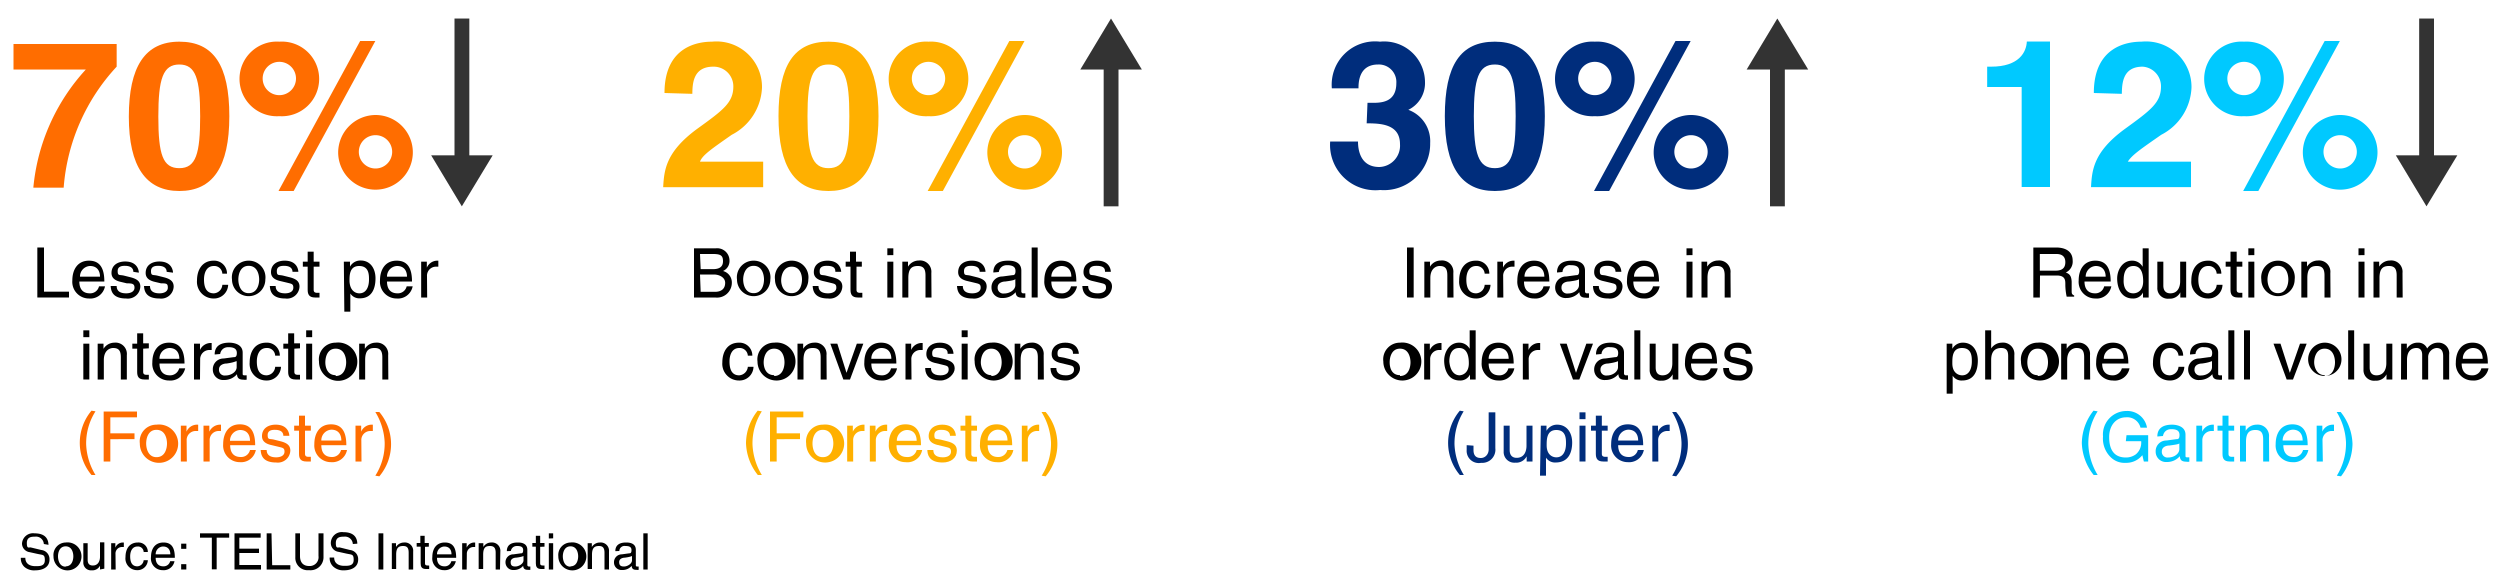 <svg id="Layer_1" data-name="Layer 1" xmlns="http://www.w3.org/2000/svg" viewBox="0 0 150 35"><defs><style>.cls-1{fill:none;}.cls-2{fill:#333;}.cls-3{fill:#ffb000;}.cls-4{fill:#002d7c;}.cls-5{fill:#00c9ff;}.cls-6{fill:#ff6d00;}</style></defs><title>predictive-chat-img</title><rect class="cls-1" x="42.6" y="0.39" width="3.69" height="11.28"/><polygon class="cls-2" points="27.27 1.11 27.27 9.32 25.87 9.32 27.71 12.38 29.56 9.32 28.16 9.32 28.16 1.11 27.27 1.11"/><path class="cls-3" d="M39.87,5.58c0-2.84,2.08-3.08,2.85-3.08a2.73,2.73,0,0,1,3,2.75A3.34,3.34,0,0,1,43.9,8.09C42.75,8.9,42.14,9.3,42,9.7h3.79v1.53h-6c.06-1,.14-2.09,2-3.47C43.37,6.62,44,6.17,44,5.19A1.18,1.18,0,0,0,42.8,4c-1.21,0-1.25,1-1.26,1.63Z"/><path class="cls-3" d="M49.71,2.5c2,0,3,1.41,3,4.47s-1,4.49-3,4.49-3-1.42-3-4.49S47.65,2.5,49.71,2.5Zm0,7.59c1,0,1.25-.87,1.25-3.12s-.27-3.1-1.25-3.1-1.26.85-1.26,3.1S48.72,10.09,49.71,10.09Z"/><path class="cls-3" d="M55.71,2.5a2.24,2.24,0,1,1,0,4.47,2.24,2.24,0,1,1,0-4.47Zm0,3.21a1,1,0,1,0-1-1A1,1,0,0,0,55.71,5.71Zm.86,5.75h-.91l4.9-9h.91ZM61.48,6.9a2.24,2.24,0,1,1-2.24,2.24A2.26,2.26,0,0,1,61.48,6.9Zm0,3.21a1,1,0,1,0-1-1A1,1,0,0,0,61.48,10.11Z"/><polygon class="cls-2" points="66.22 12.38 66.22 4.17 64.82 4.17 66.66 1.11 68.51 4.17 67.11 4.17 67.11 12.38 66.22 12.38"/><rect class="cls-1" x="82.58" y="0.39" width="3.69" height="11.28"/><path class="cls-4" d="M82.05,6.17h.27c.51,0,1.46,0,1.46-1.18a1.05,1.05,0,0,0-1.09-1.12c-1.18,0-1.18,1.12-1.18,1.43h-1.6A2.6,2.6,0,0,1,82.8,2.5a2.45,2.45,0,0,1,2.7,2.43,1.78,1.78,0,0,1-1,1.66v0a2,2,0,0,1,1.31,2,2.77,2.77,0,0,1-3,2.81,2.72,2.72,0,0,1-3-2.91h1.67c0,.47.12,1.53,1.28,1.53A1.28,1.28,0,0,0,84,8.65c0-1.2-1.15-1.25-2-1.25Z"/><path class="cls-4" d="M89.69,2.5c2,0,3,1.41,3,4.47s-1,4.49-3,4.49-3-1.42-3-4.49S87.63,2.5,89.69,2.5Zm0,7.59c1,0,1.25-.87,1.25-3.12s-.27-3.1-1.25-3.1-1.26.85-1.26,3.1S88.7,10.09,89.69,10.09Z"/><path class="cls-4" d="M95.69,2.5a2.24,2.24,0,1,1,0,4.47,2.24,2.24,0,1,1,0-4.47Zm0,3.21a1,1,0,1,0-1-1A1,1,0,0,0,95.69,5.71Zm.86,5.75h-.91l4.89-9h.91Zm4.91-4.56a2.24,2.24,0,1,1-2.24,2.24A2.25,2.25,0,0,1,101.46,6.9Zm0,3.21a1,1,0,1,0-1-1A1,1,0,0,0,101.46,10.11Z"/><polygon class="cls-2" points="106.2 12.38 106.2 4.17 104.8 4.17 106.64 1.11 108.49 4.17 107.09 4.17 107.09 12.38 106.2 12.38"/><rect class="cls-1" x="121.53" y="0.39" width="3.69" height="11.28"/><path class="cls-5" d="M119.23,4h.24c1.66,0,2.11-.86,2.14-1.51H123v8.73H121.3v-6h-2.07Z"/><path class="cls-5" d="M125.63,5.58c0-2.84,2.08-3.08,2.86-3.08a2.73,2.73,0,0,1,3,2.75,3.34,3.34,0,0,1-1.82,2.84c-1.16.81-1.76,1.21-2,1.61h3.79v1.53h-6c.06-1,.13-2.09,2-3.47,1.57-1.14,2.2-1.59,2.2-2.57A1.18,1.18,0,0,0,128.56,4c-1.2,0-1.24,1-1.25,1.63Z"/><path class="cls-5" d="M134.64,2.5a2.24,2.24,0,1,1,0,4.47,2.24,2.24,0,1,1,0-4.47Zm0,3.21a1,1,0,1,0-1-1A1,1,0,0,0,134.64,5.71Zm.86,5.75h-.91l4.89-9h.91Zm4.91-4.56a2.24,2.24,0,1,1-2.24,2.24A2.25,2.25,0,0,1,140.41,6.9Zm0,3.21a1,1,0,1,0-1-1A1,1,0,0,0,140.41,10.11Z"/><polygon class="cls-2" points="145.15 1.11 145.15 9.32 143.75 9.32 145.59 12.38 147.44 9.32 146.04 9.32 146.04 1.11 145.15 1.11"/><path d="M2.64,17.5h1.5v.35H2.24v-3h.4Z"/><path d="M6.3,17.18a.91.91,0,0,1-.38.58.9.9,0,0,1-.58.15,1,1,0,0,1-1-1.08c0-.66.32-1.19,1-1.19s.92.49.92,1.25H4.76c0,.45.21.71.63.71a.54.54,0,0,0,.55-.42ZM6,16.6c0-.33-.16-.64-.6-.64a.63.63,0,0,0-.6.64Z"/><path d="M8,16.31c0-.13-.06-.36-.51-.36-.11,0-.43,0-.43.31s.11.21.39.28l.36.09c.45.11.61.28.61.57a.75.75,0,0,1-.85.71c-.85,0-.91-.49-.93-.75H7c0,.17.06.44.57.44.26,0,.5-.1.5-.34S7.92,17,7.61,17l-.42-.1c-.3-.08-.5-.23-.5-.52,0-.48.39-.69.82-.69.76,0,.82.57.82.67Z"/><path d="M10,16.31c0-.13-.06-.36-.51-.36-.11,0-.43,0-.43.31s.11.21.39.28l.36.09c.45.11.61.28.61.57a.75.75,0,0,1-.85.71c-.85,0-.91-.49-.93-.75H9c0,.17.06.44.57.44.26,0,.5-.1.5-.34S10,17,9.66,17l-.42-.1c-.3-.08-.5-.23-.5-.52,0-.48.39-.69.82-.69.76,0,.82.57.82.67Z"/><path d="M13.34,16.42a.48.48,0,0,0-.51-.46c-.45,0-.59.43-.59.81s.09.83.59.83a.54.54,0,0,0,.51-.51h.35a.85.85,0,0,1-.87.82,1,1,0,0,1-1-1.08c0-.66.33-1.19,1-1.19a.77.77,0,0,1,.8.78Z"/><path d="M14.92,15.64a1,1,0,0,1,1,1.13,1,1,0,1,1-2,0A1,1,0,0,1,14.92,15.64Zm0,1.95c.52,0,.63-.53.63-.82s-.11-.82-.63-.82-.62.54-.62.82S14.41,17.59,14.92,17.59Z"/><path d="M17.55,16.31c0-.13-.06-.36-.51-.36-.11,0-.43,0-.43.31s.11.21.39.28l.36.09c.45.11.61.28.61.57a.75.75,0,0,1-.85.71c-.85,0-.91-.49-.93-.75h.35c0,.17.06.44.57.44.26,0,.49-.1.49-.34s-.11-.23-.42-.31l-.42-.1c-.3-.08-.5-.23-.5-.52,0-.48.39-.69.82-.69.76,0,.82.57.82.67Z"/><path d="M18.82,16v1.4c0,.17.15.17.22.17h.13v.28l-.27,0c-.36,0-.44-.2-.44-.46V16h-.29v-.3h.29v-.6h.36v.6h.35V16Z"/><path d="M20.63,15.7H21V16h0a.71.71,0,0,1,.64-.37c.57,0,.89.47.89,1.07s-.21,1.2-.94,1.2a.64.64,0,0,1-.57-.29h0V18.7h-.36Zm.93,1.9c.4,0,.58-.36.58-.83,0-.28,0-.81-.59-.81s-.58.57-.58.92C21,17.45,21.33,17.6,21.56,17.6Z"/><path d="M24.76,17.18a.91.91,0,0,1-.38.58.9.9,0,0,1-.58.15,1,1,0,0,1-1-1.08c0-.66.32-1.19,1-1.19s.92.49.92,1.25H23.22c0,.45.21.71.63.71a.54.54,0,0,0,.55-.42Zm-.34-.58c0-.33-.16-.64-.6-.64a.63.63,0,0,0-.6.64Z"/><path d="M25.63,17.85h-.36V15.7h.34v.36h0a.69.69,0,0,1,.6-.42h.09V16h-.13a.54.54,0,0,0-.55.57Z"/><path d="M5,20.23v-.41h.36v.41Zm.36,2.54H5V20.62h.36Z"/><path d="M7.61,22.77H7.25V21.45c0-.38-.1-.57-.46-.57-.2,0-.56.14-.56.72v1.17H5.86V20.62h.35v.31h0a.77.77,0,0,1,.65-.37.68.68,0,0,1,.75.75Z"/><path d="M8.59,20.92v1.4c0,.17.14.17.22.17h.12v.28l-.27,0c-.36,0-.43-.2-.43-.46V20.92H7.94v-.3h.29V20h.36v.6h.34v.3Z"/><path d="M11.11,22.1a1,1,0,0,1-.38.58.91.91,0,0,1-.59.15,1,1,0,0,1-1-1.08c0-.66.32-1.19,1-1.19s.93.49.93,1.25H9.57c0,.45.21.71.62.71a.56.56,0,0,0,.56-.42Zm-.35-.57c0-.34-.16-.65-.6-.65a.63.63,0,0,0-.59.65Z"/><path d="M12,22.77h-.36V20.62H12V21h0a.71.71,0,0,1,.61-.42h.09V21h-.14a.55.55,0,0,0-.55.57Z"/><path d="M12.88,21.27c0-.51.35-.71.88-.71.18,0,.8.05.8.6V22.4c0,.09,0,.12.12.12h.12v.26a.59.59,0,0,1-.2,0c-.32,0-.37-.16-.38-.33a1,1,0,0,1-.78.35.62.62,0,0,1-.67-.62.64.64,0,0,1,.65-.67l.6-.08c.08,0,.19,0,.19-.25s-.17-.35-.51-.35-.47.25-.49.41Zm1.32.4c-.06,0-.15.08-.6.14-.17,0-.46.08-.46.35a.34.34,0,0,0,.39.37c.34,0,.67-.22.67-.5Z"/><path d="M16.51,21.34a.48.48,0,0,0-.51-.46c-.45,0-.59.43-.59.81s.09.83.59.83a.54.54,0,0,0,.51-.51h.35a.85.85,0,0,1-.88.82,1,1,0,0,1-1-1.08c0-.66.32-1.19,1-1.19a.77.77,0,0,1,.81.78Z"/><path d="M17.66,20.92v1.4c0,.17.15.17.22.17H18v.28l-.27,0c-.36,0-.44-.2-.44-.46V20.92H17v-.3h.29V20h.36v.6H18v.3Z"/><path d="M18.37,20.23v-.41h.36v.41Zm.36,2.54h-.36V20.62h.36Z"/><path d="M20.14,20.56a1.15,1.15,0,1,1-1,1.13A1,1,0,0,1,20.14,20.56Zm0,2c.52,0,.63-.53.63-.82s-.11-.82-.63-.82-.62.54-.62.82S19.63,22.51,20.14,22.51Z"/><path d="M23.3,22.77h-.36V21.45c0-.38-.11-.57-.46-.57s-.57.14-.57.72v1.17h-.36V20.62h.34v.31h0a.77.77,0,0,1,.65-.37.68.68,0,0,1,.75.75Z"/><path class="cls-6" d="M5.73,24.68a3.57,3.57,0,0,0-.56,2,3.82,3.82,0,0,0,.56,1.82H5.49a3,3,0,0,1,0-3.86Z"/><path class="cls-6" d="M6.62,27.69h-.4v-3h2v.35H6.62V26H8.07v.35H6.62Z"/><path class="cls-6" d="M9.39,25.48a1.15,1.15,0,1,1-1,1.13A1,1,0,0,1,9.39,25.48Zm0,1.95c.52,0,.63-.53.63-.82s-.11-.82-.63-.82-.62.54-.62.82S8.88,27.43,9.39,27.43Z"/><path class="cls-6" d="M11.21,27.69h-.36V25.54h.34v.36h0a.69.69,0,0,1,.6-.42h.1v.38h-.14a.54.54,0,0,0-.55.57Z"/><path class="cls-6" d="M12.58,27.69h-.37V25.54h.35v.36h0a.72.72,0,0,1,.61-.42h.09v.38h-.13a.54.54,0,0,0-.55.57Z"/><path class="cls-6" d="M15.35,27a.91.91,0,0,1-.38.58.9.9,0,0,1-.58.15,1,1,0,0,1-1-1.08c0-.66.32-1.19,1-1.19s.92.49.92,1.25H13.81c0,.45.21.71.63.71A.54.54,0,0,0,15,27ZM15,26.45c0-.34-.16-.65-.6-.65a.64.64,0,0,0-.6.65Z"/><path class="cls-6" d="M17,26.15c0-.13-.05-.36-.51-.36-.11,0-.43,0-.43.31s.11.21.39.28l.36.09c.45.11.61.28.61.57a.75.75,0,0,1-.85.71c-.85,0-.91-.49-.93-.75H16c0,.17.07.44.57.44.26,0,.5-.1.5-.34s-.12-.23-.43-.31l-.42-.1c-.3-.08-.5-.23-.5-.52,0-.48.39-.69.82-.69.76,0,.82.57.82.67Z"/><path class="cls-6" d="M18.3,25.84v1.4c0,.17.15.17.22.17h.13v.28l-.27,0c-.36,0-.44-.2-.44-.46V25.84h-.29v-.3h.29v-.6h.36v.6h.35v.3Z"/><path class="cls-6" d="M20.82,27a.91.91,0,0,1-.38.58.9.9,0,0,1-.58.15,1,1,0,0,1-1-1.08c0-.66.32-1.19,1-1.19s.92.49.92,1.25H19.28c0,.45.21.71.63.71a.54.54,0,0,0,.55-.42Zm-.34-.57c0-.34-.16-.65-.6-.65a.64.64,0,0,0-.6.65Z"/><path class="cls-6" d="M21.69,27.69h-.36V25.54h.34v.36h0a.69.69,0,0,1,.6-.42h.1v.38h-.14a.54.54,0,0,0-.55.57Z"/><path class="cls-6" d="M22.52,28.54a3.57,3.57,0,0,0,.56-2,3.79,3.79,0,0,0-.56-1.82h.24a3,3,0,0,1,0,3.86Z"/><path d="M41.64,14.9h1.3a.74.74,0,0,1,.83.74.65.65,0,0,1-.39.62.71.71,0,0,1,.53.72.89.89,0,0,1-1,.87H41.64Zm.4,1.25h.72c.38,0,.62-.12.62-.48s-.17-.43-.62-.43H42Zm0,1.36h.85c.42,0,.62-.21.62-.54s-.36-.5-.68-.5H42Z"/><path d="M45.22,15.64a1,1,0,0,1,1,1.13,1,1,0,1,1-2,0A1,1,0,0,1,45.22,15.64Zm0,1.95c.51,0,.62-.53.62-.82s-.11-.82-.62-.82-.63.54-.63.82S44.7,17.59,45.22,17.59Z"/><path d="M47.5,15.64a1,1,0,0,1,1,1.13,1,1,0,1,1-2,0A1,1,0,0,1,47.5,15.64Zm0,1.95c.51,0,.62-.53.62-.82S48,16,47.5,16s-.63.54-.63.82S47,17.59,47.5,17.59Z"/><path d="M50.12,16.31c0-.13,0-.36-.51-.36-.11,0-.43,0-.43.31s.11.21.39.28l.36.09c.45.11.61.28.61.57a.75.75,0,0,1-.85.71c-.85,0-.91-.49-.93-.75h.35c0,.17.07.44.57.44.26,0,.5-.1.5-.34s-.12-.23-.43-.31l-.42-.1c-.3-.08-.5-.23-.5-.52,0-.48.39-.69.82-.69.76,0,.82.57.82.67Z"/><path d="M51.39,16v1.4c0,.17.15.17.22.17h.13v.28l-.27,0c-.36,0-.44-.2-.44-.46V16h-.29v-.3H51v-.6h.36v.6h.35V16Z"/><path d="M53.24,15.31V14.9h.36v.41Zm.36,2.54h-.36V15.7h.36Z"/><path d="M55.89,17.85h-.36V16.53c0-.38-.11-.57-.46-.57s-.57.14-.57.72v1.17h-.36V15.7h.34V16h0a.77.77,0,0,1,.65-.37.68.68,0,0,1,.75.75Z"/><path d="M58.78,16.31c0-.13-.05-.36-.51-.36-.11,0-.43,0-.43.31s.11.21.39.28l.36.09c.45.11.61.28.61.57a.75.75,0,0,1-.85.71c-.85,0-.91-.49-.93-.75h.35c0,.17.06.44.57.44.26,0,.5-.1.5-.34s-.12-.23-.43-.31l-.42-.1c-.3-.08-.5-.23-.5-.52,0-.48.39-.69.82-.69.76,0,.82.57.82.67Z"/><path d="M59.6,16.35c0-.51.35-.71.88-.71.18,0,.8,0,.8.6v1.24a.11.11,0,0,0,.12.12h.12v.26a.59.59,0,0,1-.2,0c-.32,0-.37-.16-.38-.33a1,1,0,0,1-.78.35.62.62,0,0,1-.67-.62.64.64,0,0,1,.65-.67l.6-.08c.08,0,.19,0,.19-.25s-.17-.35-.51-.35-.47.25-.49.41Zm1.32.4c-.06.05-.15.08-.6.14-.17,0-.46.08-.46.35a.34.34,0,0,0,.39.37c.34,0,.67-.22.67-.5Z"/><path d="M62.26,17.85H61.9v-3h.36Z"/><path d="M64.62,17.18a.91.91,0,0,1-.38.58.9.9,0,0,1-.58.15,1,1,0,0,1-1-1.08c0-.66.32-1.19,1-1.19s.92.49.92,1.25H63.08c0,.45.21.71.63.71a.54.54,0,0,0,.55-.42Zm-.34-.58c0-.33-.16-.64-.6-.64a.64.64,0,0,0-.6.64Z"/><path d="M66.3,16.31c0-.13,0-.36-.51-.36-.11,0-.43,0-.43.31s.11.21.39.28l.36.09c.45.11.61.28.61.57a.75.75,0,0,1-.85.71c-.85,0-.91-.49-.93-.75h.35c0,.17.06.44.57.44.26,0,.5-.1.5-.34s-.12-.23-.43-.31l-.42-.1c-.3-.08-.5-.23-.5-.52,0-.48.39-.69.82-.69.76,0,.82.57.82.67Z"/><path d="M44.87,21.34a.49.49,0,0,0-.51-.46c-.45,0-.59.43-.59.81s.09.83.58.83a.56.56,0,0,0,.52-.51h.34a.84.84,0,0,1-.87.82,1,1,0,0,1-1-1.08c0-.66.32-1.19,1-1.19a.77.77,0,0,1,.8.78Z"/><path d="M46.45,20.56a1.14,1.14,0,1,1-1,1.13A1,1,0,0,1,46.45,20.56Zm0,2c.51,0,.62-.53.62-.82s-.11-.82-.62-.82-.63.54-.63.82S45.93,22.51,46.45,22.51Z"/><path d="M49.6,22.77h-.36V21.45c0-.38-.11-.57-.46-.57s-.57.14-.57.72v1.17h-.36V20.62h.34v.31h0a.77.77,0,0,1,.65-.37.68.68,0,0,1,.75.75Z"/><path d="M51.41,20.62h.39L51,22.77H50.6l-.78-2.15h.42l.55,1.75h0Z"/><path d="M53.82,22.1a.91.91,0,0,1-.38.58.9.9,0,0,1-.58.15,1,1,0,0,1-1-1.08c0-.66.32-1.19,1-1.19s.92.49.92,1.25H52.28c0,.45.21.71.63.71a.54.54,0,0,0,.55-.42Zm-.34-.57c0-.34-.16-.65-.6-.65a.63.63,0,0,0-.6.65Z"/><path d="M54.69,22.77h-.36V20.62h.34V21h0a.69.69,0,0,1,.6-.42h.09V21h-.13a.54.54,0,0,0-.55.57Z"/><path d="M56.86,21.23c0-.13,0-.36-.51-.36-.11,0-.42,0-.42.31s.11.21.39.28l.36.09c.45.12.6.28.6.57s-.36.71-.85.71c-.85,0-.91-.49-.92-.75h.35c0,.17.06.44.57.44.26,0,.49-.1.49-.34s-.12-.23-.43-.31l-.42-.1c-.3-.08-.49-.23-.49-.52,0-.48.39-.69.81-.69.77,0,.82.57.82.67Z"/><path d="M57.7,20.23v-.41h.36v.41Zm.36,2.54H57.7V20.62h.36Z"/><path d="M59.48,20.56a1.14,1.14,0,1,1-1,1.13A1,1,0,0,1,59.48,20.56Zm0,2c.51,0,.62-.53.62-.82s-.11-.82-.62-.82-.63.54-.63.82S59,22.51,59.48,22.51Z"/><path d="M62.63,22.77h-.36V21.45c0-.38-.11-.57-.46-.57s-.57.14-.57.72v1.17h-.36V20.62h.34v.31h0a.77.77,0,0,1,.65-.37.68.68,0,0,1,.75.75Z"/><path d="M64.38,21.23c0-.13,0-.36-.51-.36-.11,0-.42,0-.42.31s.11.21.39.28l.36.09c.44.12.6.28.6.57s-.36.71-.85.71c-.85,0-.91-.49-.92-.75h.35c0,.17.06.44.57.44.26,0,.49-.1.49-.34s-.12-.23-.43-.31l-.42-.1c-.3-.08-.49-.23-.49-.52,0-.48.39-.69.81-.69.77,0,.82.57.82.67Z"/><path class="cls-3" d="M45.71,24.68a3.57,3.57,0,0,0-.56,2,3.82,3.82,0,0,0,.56,1.82h-.24a3.22,3.22,0,0,1-.71-1.92,3.19,3.19,0,0,1,.7-1.94Z"/><path class="cls-3" d="M46.6,27.69h-.4v-3h2v.35H46.6V26H48v.35H46.6Z"/><path class="cls-3" d="M49.37,25.48a1.14,1.14,0,1,1-1,1.13A1,1,0,0,1,49.37,25.48Zm0,1.95c.52,0,.63-.53.63-.82s-.11-.82-.63-.82-.62.54-.62.82S48.85,27.43,49.37,27.43Z"/><path class="cls-3" d="M51.19,27.69h-.36V25.54h.34v.36h0a.72.72,0,0,1,.61-.42h.09v.38h-.13a.54.54,0,0,0-.55.57Z"/><path class="cls-3" d="M52.55,27.69h-.36V25.54h.34v.36h0a.69.69,0,0,1,.6-.42h.1v.38H53.1a.55.55,0,0,0-.55.57Z"/><path class="cls-3" d="M55.33,27a.9.9,0,0,1-1,.73,1,1,0,0,1-1-1.08c0-.66.32-1.19,1-1.19s.93.49.93,1.25H53.79c0,.45.21.71.62.71A.55.55,0,0,0,55,27ZM55,26.45c0-.34-.16-.65-.59-.65a.63.63,0,0,0-.6.65Z"/><path class="cls-3" d="M57,26.15c0-.13-.06-.36-.51-.36-.11,0-.43,0-.43.31s.11.21.39.28l.36.09c.45.11.6.28.6.57,0,.44-.36.71-.85.71-.84,0-.91-.49-.92-.75H56c0,.17.06.44.57.44.26,0,.49-.1.49-.34s-.12-.23-.42-.31l-.42-.1c-.3-.08-.5-.23-.5-.52,0-.48.39-.69.81-.69.77,0,.82.57.82.67Z"/><path class="cls-3" d="M58.28,25.84v1.4c0,.17.14.17.22.17h.12v.28l-.27,0c-.35,0-.43-.2-.43-.46V25.84h-.29v-.3h.29v-.6h.36v.6h.34v.3Z"/><path class="cls-3" d="M60.8,27a.9.9,0,0,1-1,.73,1,1,0,0,1-1-1.08c0-.66.32-1.19,1-1.19s.93.49.93,1.25H59.26c0,.45.21.71.62.71a.55.55,0,0,0,.56-.42Zm-.35-.57c0-.34-.16-.65-.6-.65a.63.63,0,0,0-.59.65Z"/><path class="cls-3" d="M61.67,27.69h-.36V25.54h.34v.36h0a.72.72,0,0,1,.61-.42h.09v.38h-.13a.54.54,0,0,0-.55.57Z"/><path class="cls-3" d="M62.5,28.54a3.57,3.57,0,0,0,.56-2,3.8,3.8,0,0,0-.57-1.82h.25a3,3,0,0,1,0,3.86Z"/><path d="M84.82,17.85h-.4v-3h.4Z"/><path d="M87.21,17.85h-.37V16.53c0-.38-.1-.57-.46-.57-.2,0-.56.14-.56.72v1.17h-.36V15.7h.34V16h0a.76.76,0,0,1,.65-.37.68.68,0,0,1,.75.75Z"/><path d="M89.08,16.42a.49.49,0,0,0-.51-.46c-.45,0-.59.43-.59.81s.09.83.59.83a.54.54,0,0,0,.51-.51h.35a.85.85,0,0,1-.88.82,1,1,0,0,1-1-1.08c0-.66.32-1.19,1-1.19a.77.77,0,0,1,.81.78Z"/><path d="M90.2,17.85h-.36V15.7h.34v.36h0a.69.69,0,0,1,.6-.42h.09V16h-.13a.54.54,0,0,0-.55.57Z"/><path d="M93,17.18a.91.91,0,0,1-.38.58.87.87,0,0,1-.58.15,1,1,0,0,1-1-1.08c0-.66.32-1.19,1-1.19s.92.49.92,1.25H91.44c0,.45.2.71.62.71a.54.54,0,0,0,.55-.42Zm-.34-.58c0-.33-.16-.64-.6-.64a.63.63,0,0,0-.59.64Z"/><path d="M93.42,16.35c0-.51.36-.71.89-.71.17,0,.79,0,.79.6v1.24a.11.11,0,0,0,.12.12h.12v.26a.54.54,0,0,1-.2,0c-.32,0-.36-.16-.38-.33a1,1,0,0,1-.77.35.62.62,0,0,1-.68-.62.65.65,0,0,1,.66-.67l.59-.08c.09,0,.19,0,.19-.25s-.16-.35-.51-.35a.43.43,0,0,0-.49.41Zm1.32.4c-.06.05-.15.08-.59.14-.18,0-.46.08-.46.35a.34.34,0,0,0,.39.37c.33,0,.66-.22.66-.5Z"/><path d="M96.93,16.31c0-.13-.05-.36-.51-.36-.11,0-.43,0-.43.31s.12.21.39.28l.37.09c.44.11.6.28.6.57a.75.75,0,0,1-.85.71c-.85,0-.91-.49-.92-.75h.35c0,.17.06.44.57.44.25,0,.49-.1.49-.34s-.12-.23-.43-.31l-.42-.1c-.3-.08-.49-.23-.49-.52,0-.48.39-.69.81-.69.77,0,.82.57.82.67Z"/><path d="M99.58,17.18a.91.91,0,0,1-.38.58.87.87,0,0,1-.58.15,1,1,0,0,1-1-1.08c0-.66.32-1.19,1-1.19s.92.49.92,1.25H98c0,.45.22.71.63.71a.54.54,0,0,0,.55-.42Zm-.34-.58c0-.33-.16-.64-.6-.64a.64.64,0,0,0-.6.64Z"/><path d="M101.19,15.31V14.9h.36v.41Zm.36,2.54h-.36V15.7h.36Z"/><path d="M103.84,17.85h-.36V16.53c0-.38-.11-.57-.46-.57s-.57.14-.57.72v1.17h-.36V15.7h.34V16h0a.77.77,0,0,1,.65-.37.68.68,0,0,1,.75.75Z"/><path d="M84,20.56a1.14,1.14,0,1,1-1,1.13A1,1,0,0,1,84,20.56Zm0,2c.52,0,.63-.53.63-.82s-.11-.82-.63-.82-.62.54-.62.82S83.47,22.51,84,22.51Z"/><path d="M85.81,22.77h-.36V20.62h.34V21h0a.72.72,0,0,1,.61-.42h.09V21h-.13a.54.54,0,0,0-.55.57Z"/><path d="M88.54,22.77H88.2v-.3h0a.64.64,0,0,1-.61.36c-.73,0-.94-.69-.94-1.2s.32-1.07.89-1.07a.71.71,0,0,1,.64.37V19.82h.36Zm-1-.25c.23,0,.59-.15.59-.72,0-.35-.06-.92-.58-.92s-.59.53-.59.81C87,22.16,87.2,22.52,87.59,22.52Z"/><path d="M90.86,22.1a.91.91,0,0,1-.38.58.9.9,0,0,1-.58.15,1,1,0,0,1-1-1.08c0-.66.32-1.19,1-1.19s.92.49.92,1.25H89.32c0,.45.21.71.63.71a.54.54,0,0,0,.55-.42Zm-.34-.57c0-.34-.16-.65-.6-.65a.64.64,0,0,0-.6.65Z"/><path d="M91.73,22.77h-.36V20.62h.34V21h0a.69.69,0,0,1,.6-.42h.1V21h-.14a.55.55,0,0,0-.55.57Z"/><path d="M95.18,20.62h.4l-.82,2.15h-.38l-.79-2.15H94l.56,1.75h0Z"/><path d="M95.76,21.27c0-.51.36-.71.89-.71.17,0,.79.05.79.6V22.4a.11.11,0,0,0,.12.12h.12v.26a.54.54,0,0,1-.2,0c-.32,0-.36-.16-.38-.33a1,1,0,0,1-.77.35.62.62,0,0,1-.68-.62.65.65,0,0,1,.66-.67l.59-.08c.09,0,.19,0,.19-.25s-.16-.35-.5-.35a.44.44,0,0,0-.5.41Zm1.32.4s-.14.08-.59.14c-.18,0-.46.08-.46.35a.34.34,0,0,0,.39.37c.33,0,.66-.22.66-.5Z"/><path d="M98.42,22.77h-.36V19.82h.36Z"/><path d="M100.36,22.77v-.31h0a.72.72,0,0,1-.69.38.63.63,0,0,1-.69-.66V20.62h.36v1.43c0,.35.18.47.41.47.46,0,.59-.4.59-.72V20.62h.36v2.15Z"/><path d="M103.06,22.1a.87.87,0,0,1-.38.58.85.85,0,0,1-.58.15,1,1,0,0,1-1-1.08c0-.66.32-1.19,1-1.19s.92.49.92,1.25h-1.56c0,.45.21.71.62.71a.56.56,0,0,0,.56-.42Zm-.34-.57c0-.34-.16-.65-.6-.65a.63.63,0,0,0-.59.65Z"/><path d="M104.74,21.23c0-.13,0-.36-.51-.36-.11,0-.42,0-.42.31s.11.21.39.28l.36.09c.45.12.6.28.6.57a.75.75,0,0,1-.85.71c-.85,0-.91-.49-.92-.75h.35c0,.17.06.44.57.44.26,0,.49-.1.49-.34s-.12-.23-.43-.31l-.41-.1c-.31-.08-.5-.23-.5-.52,0-.48.39-.69.81-.69.77,0,.82.57.82.67Z"/><path class="cls-4" d="M87.82,24.68a3.65,3.65,0,0,0-.55,2,3.82,3.82,0,0,0,.56,1.82h-.24a3,3,0,0,1,0-3.86Z"/><path class="cls-4" d="M88.41,26.74V27c0,.35.17.48.44.48s.47-.23.47-.51V24.74h.4v2.15a.79.79,0,0,1-.85.88A.73.73,0,0,1,88,27v-.29Z"/><path class="cls-4" d="M91.6,27.69v-.31h0a.7.7,0,0,1-.68.38.64.64,0,0,1-.7-.67V25.54h.36V27c0,.35.19.47.42.47.46,0,.59-.4.59-.72V25.54h.36v2.15Z"/><path class="cls-4" d="M92.45,25.54h.34v.31h0a.72.72,0,0,1,.64-.37c.57,0,.9.47.9,1.07s-.22,1.2-1,1.2a.64.64,0,0,1-.57-.29h0v1.08h-.36Zm.93,1.9c.4,0,.58-.36.58-.83,0-.28,0-.81-.58-.81s-.58.57-.58.92C92.8,27.29,93.15,27.44,93.38,27.44Z"/><path class="cls-4" d="M94.77,25.15v-.41h.36v.41Zm.36,2.54h-.36V25.54h.36Z"/><path class="cls-4" d="M96.11,25.84v1.4c0,.17.15.17.22.17h.13v.28l-.27,0c-.36,0-.44-.2-.44-.46V25.84h-.29v-.3h.29v-.6h.36v.6h.35v.3Z"/><path class="cls-4" d="M98.63,27a.91.91,0,0,1-.38.58.9.9,0,0,1-.58.15,1,1,0,0,1-1-1.08c0-.66.32-1.19,1-1.19s.92.49.92,1.25H97.09c0,.45.21.71.63.71a.54.54,0,0,0,.55-.42Zm-.34-.57c0-.34-.16-.65-.6-.65a.64.64,0,0,0-.6.65Z"/><path class="cls-4" d="M99.5,27.69h-.36V25.54h.34v.36h0a.69.69,0,0,1,.6-.42h.1v.38h-.14a.54.54,0,0,0-.55.57Z"/><path class="cls-4" d="M100.33,28.54a3.57,3.57,0,0,0,.56-2,3.79,3.79,0,0,0-.56-1.82h.24a3,3,0,0,1,0,3.86Z"/><path d="M122.39,17.85H122v-3h1.36c.48,0,1,.17,1,.79a.72.72,0,0,1-.41.71c.17.07.33.14.35.55l0,.54c0,.16,0,.22.15.29v.07H124a3.53,3.53,0,0,1-.08-.74c0-.24,0-.53-.52-.53h-1Zm0-1.61h.93c.29,0,.6-.07.6-.51s-.34-.49-.53-.49h-1Z"/><path d="M126.68,17.18a.91.91,0,0,1-.38.58.87.87,0,0,1-.58.15,1,1,0,0,1-1-1.08c0-.66.32-1.19,1-1.19s.92.49.92,1.25h-1.57c0,.45.22.71.63.71a.54.54,0,0,0,.55-.42Zm-.34-.58c0-.33-.16-.64-.6-.64a.64.64,0,0,0-.6.64Z"/><path d="M128.92,17.85h-.34v-.3h0a.64.64,0,0,1-.61.36c-.73,0-.94-.69-.94-1.2s.32-1.07.89-1.07a.71.71,0,0,1,.64.37V14.9h.36ZM128,17.6c.23,0,.59-.15.59-.72,0-.35-.06-.92-.58-.92s-.59.53-.59.81C127.39,17.24,127.58,17.6,128,17.6Z"/><path d="M130.82,17.85v-.31h0a.7.7,0,0,1-.68.38.63.63,0,0,1-.7-.66V15.7h.36v1.43c0,.35.19.47.42.47.46,0,.59-.4.59-.72V15.7h.36v2.15Z"/><path d="M133,16.42a.48.48,0,0,0-.51-.46c-.44,0-.59.43-.59.81s.09.83.59.83a.54.54,0,0,0,.51-.51h.35a.84.84,0,0,1-.87.82,1,1,0,0,1-1-1.08c0-.66.32-1.19,1-1.19a.77.77,0,0,1,.8.78Z"/><path d="M134.2,16v1.4c0,.17.14.17.21.17h.13v.28l-.27,0c-.36,0-.44-.2-.44-.46V16h-.29v-.3h.29v-.6h.37v.6h.34V16Z"/><path d="M134.9,15.31V14.9h.36v.41Zm.36,2.54h-.36V15.7h.36Z"/><path d="M136.68,15.64a1,1,0,0,1,1,1.13,1,1,0,1,1-2,0A1,1,0,0,1,136.68,15.64Zm0,1.95c.51,0,.62-.53.62-.82s-.11-.82-.62-.82-.63.54-.63.82S136.16,17.59,136.68,17.59Z"/><path d="M139.83,17.85h-.36V16.53c0-.38-.11-.57-.46-.57s-.57.14-.57.72v1.17h-.36V15.7h.34V16h0a.77.77,0,0,1,.65-.37.68.68,0,0,1,.75.75Z"/><path d="M141.51,15.31V14.9h.36v.41Zm.36,2.54h-.36V15.7h.36Z"/><path d="M144.16,17.85h-.36V16.53c0-.38-.11-.57-.46-.57s-.57.14-.57.72v1.17h-.36V15.7h.34V16h0a.77.77,0,0,1,.65-.37.68.68,0,0,1,.75.75Z"/><path d="M116.8,20.62h.34v.31h0a.71.71,0,0,1,.64-.37c.57,0,.89.47.89,1.07s-.21,1.2-.94,1.2a.62.62,0,0,1-.57-.29h0v1.08h-.36Zm.93,1.9c.39,0,.58-.36.58-.83,0-.28,0-.81-.59-.81s-.58.57-.58.92C117.14,22.37,117.5,22.52,117.73,22.52Z"/><path d="M120.86,22.77h-.37v-1.4c0-.3-.08-.49-.42-.49s-.6.18-.6.72v1.17h-.36V19.82h.36v1.09h0a.77.77,0,0,1,.63-.35.68.68,0,0,1,.76.75Z"/><path d="M122.26,20.56a1.14,1.14,0,1,1-1,1.13A1,1,0,0,1,122.26,20.56Zm0,2c.52,0,.62-.53.62-.82s-.1-.82-.62-.82-.62.54-.62.82S121.74,22.51,122.26,22.51Z"/><path d="M125.41,22.77h-.36V21.45c0-.38-.1-.57-.46-.57-.2,0-.56.14-.56.72v1.17h-.36V20.62H124v.31h0a.77.77,0,0,1,.65-.37.68.68,0,0,1,.75.75Z"/><path d="M127.77,22.1a.9.9,0,0,1-1,.73,1,1,0,0,1-1-1.08c0-.66.32-1.19,1-1.19s.93.49.93,1.25h-1.57c0,.45.21.71.62.71a.56.56,0,0,0,.56-.42Zm-.35-.57c0-.34-.16-.65-.6-.65a.63.63,0,0,0-.59.65Z"/><path d="M130.71,21.34a.49.49,0,0,0-.51-.46c-.45,0-.59.43-.59.81s.09.83.58.83a.55.55,0,0,0,.52-.51h.35a.85.85,0,0,1-.88.82,1,1,0,0,1-1-1.08c0-.66.32-1.19,1-1.19a.78.78,0,0,1,.81.78Z"/><path d="M131.4,21.27c0-.51.36-.71.89-.71.17,0,.8.05.8.6V22.4c0,.09,0,.12.12.12h.11v.26a.53.53,0,0,1-.19,0c-.32,0-.37-.16-.39-.33a1,1,0,0,1-.77.35.62.62,0,0,1-.68-.62.65.65,0,0,1,.66-.67l.59-.08c.09,0,.19,0,.19-.25s-.16-.35-.5-.35a.44.44,0,0,0-.5.41Zm1.32.4c-.05,0-.14.08-.59.14-.18,0-.46.08-.46.35a.34.34,0,0,0,.39.37c.34,0,.66-.22.66-.5Z"/><path d="M134.06,22.77h-.36V19.82h.36Z"/><path d="M135,22.77h-.36V19.82H135Z"/><path d="M138,20.62h.4l-.82,2.15h-.38l-.79-2.15h.42l.56,1.75h0Z"/><path d="M139.48,20.56a1,1,0,0,1,1,1.13,1,1,0,1,1-1-1.13Zm0,2c.51,0,.62-.53.62-.82s-.11-.82-.62-.82-.63.54-.63.82S139,22.51,139.48,22.51Z"/><path d="M141.25,22.77h-.36V19.82h.36Z"/><path d="M143.19,22.77v-.31h0a.7.7,0,0,1-.68.38.63.63,0,0,1-.7-.66V20.62h.37v1.43c0,.35.18.47.41.47.46,0,.59-.4.59-.72V20.62h.36v2.15Z"/><path d="M144.07,20.62h.34v.31h0a.74.74,0,0,1,.65-.37.57.57,0,0,1,.57.35.78.78,0,0,1,.66-.35.64.64,0,0,1,.66.72v1.49h-.36V21.38c0-.29-.09-.5-.4-.5a.55.55,0,0,0-.5.58v1.31h-.36V21.28c0-.18-.07-.4-.34-.4s-.57.14-.57.72v1.17h-.36Z"/><path d="M149.31,22.1a.91.91,0,0,1-.38.58.9.9,0,0,1-.58.15,1,1,0,0,1-1-1.08c0-.66.33-1.19,1-1.19s.92.49.92,1.25h-1.57c0,.45.21.71.62.71a.54.54,0,0,0,.56-.42Zm-.35-.57c0-.34-.16-.65-.59-.65a.63.63,0,0,0-.6.65Z"/><path class="cls-5" d="M125.86,24.68a3.57,3.57,0,0,0-.56,2,3.82,3.82,0,0,0,.56,1.82h-.24a3.22,3.22,0,0,1-.71-1.92,3.19,3.19,0,0,1,.7-1.94Z"/><path class="cls-5" d="M127.59,26.11h1.3v1.58h-.26l-.09-.38a1.23,1.23,0,0,1-1,.46,1.17,1.17,0,0,1-.9-.34,1.56,1.56,0,0,1-.46-1.24,1.41,1.41,0,0,1,1.39-1.53,1.2,1.2,0,0,1,1.25,1h-.39a.82.82,0,0,0-.88-.62c-.53,0-1,.42-1,1.19,0,.6.19,1.22,1,1.22a1,1,0,0,0,.6-.19.91.91,0,0,0,.32-.79h-.92Z"/><path class="cls-5" d="M129.44,26.19c0-.51.36-.71.89-.71.17,0,.8.05.8.6v1.24c0,.09,0,.12.11.12h.12v.26a.53.53,0,0,1-.19,0c-.32,0-.37-.16-.38-.33a1,1,0,0,1-.78.35.62.62,0,0,1-.67-.62.64.64,0,0,1,.65-.67l.59-.08c.09,0,.19,0,.19-.25s-.16-.35-.5-.35-.47.25-.49.41Zm1.32.4c0,.05-.14.08-.59.14-.18,0-.46.08-.46.35a.34.34,0,0,0,.39.37c.34,0,.66-.22.66-.5Z"/><path class="cls-5" d="M132.14,27.69h-.36V25.54h.35v.36h0a.71.71,0,0,1,.61-.42h.09v.38h-.13a.55.55,0,0,0-.56.57Z"/><path class="cls-5" d="M133.71,25.84v1.4c0,.17.14.17.21.17h.13v.28l-.27,0c-.36,0-.43-.2-.43-.46V25.84h-.3v-.3h.3v-.6h.36v.6h.34v.3Z"/><path class="cls-5" d="M136.15,27.69h-.36V26.37c0-.38-.11-.57-.46-.57s-.57.14-.57.72v1.17h-.36V25.54h.34v.31h0a.77.77,0,0,1,.65-.37.68.68,0,0,1,.75.75Z"/><path class="cls-5" d="M138.5,27a.91.91,0,0,1-.38.58.87.87,0,0,1-.58.15,1,1,0,0,1-1-1.08c0-.66.32-1.19,1-1.19s.92.49.92,1.25H137c0,.45.22.71.63.71a.54.54,0,0,0,.55-.42Zm-.34-.57c0-.34-.16-.65-.6-.65a.64.64,0,0,0-.6.65Z"/><path class="cls-5" d="M139.37,27.69H139V25.54h.34v.36h0a.69.69,0,0,1,.6-.42h.1v.38h-.14a.55.55,0,0,0-.55.57Z"/><path class="cls-5" d="M140.21,28.54a3.65,3.65,0,0,0,.55-2,3.79,3.79,0,0,0-.56-1.82h.24a3.2,3.2,0,0,1,.71,1.92,3.26,3.26,0,0,1-.69,1.94Z"/><path class="cls-6" d="M7,4a12,12,0,0,0-3.18,7.26H2A12.13,12.13,0,0,1,5.15,4.17H.81l0-1.53H7Z"/><path class="cls-6" d="M10.76,2.5c2.05,0,3,1.41,3,4.47s-1,4.49-3,4.49S7.73,10,7.73,7,8.7,2.5,10.76,2.5Zm0,7.59c1,0,1.25-.87,1.25-3.12s-.27-3.1-1.25-3.1S9.5,4.72,9.5,7,9.77,10.09,10.76,10.09Z"/><path class="cls-6" d="M16.76,2.5a2.24,2.24,0,1,1,0,4.47,2.24,2.24,0,1,1,0-4.47Zm0,3.21a1,1,0,1,0-1-1A1,1,0,0,0,16.76,5.71Zm.86,5.75h-.91l4.9-9h.91ZM22.53,6.9a2.24,2.24,0,1,1-2.24,2.24A2.26,2.26,0,0,1,22.53,6.9Zm0,3.21a1,1,0,1,0-1-1A1,1,0,0,0,22.53,10.11Z"/><path d="M2.63,32.64a.47.47,0,0,0-.53-.44c-.18,0-.49,0-.49.38s.13.24.25.27l.62.15a.55.55,0,0,1,.49.57c0,.51-.48.65-.85.65a.89.89,0,0,1-.65-.2.69.69,0,0,1-.22-.55h.27c0,.39.32.5.6.5s.57,0,.57-.36-.11-.3-.46-.38l-.45-.1a.53.53,0,0,1-.46-.51A.66.66,0,0,1,2.07,32c.75,0,.83.45.84.69Z"/><path d="M3.94,32.55a.84.84,0,1,1-.73.83A.75.75,0,0,1,3.94,32.55Zm0,1.43c.38,0,.46-.39.46-.6s-.08-.6-.46-.6-.46.39-.46.6S3.56,34,3.94,34Z"/><path d="M6,34.17v-.23H6a.51.51,0,0,1-.5.28A.46.46,0,0,1,5,33.73V32.59h.26v1c0,.26.13.34.31.34.33,0,.43-.29.43-.52v-.87h.26v1.58Z"/><path d="M6.94,34.17H6.67V32.59h.25v.27h0a.49.49,0,0,1,.44-.31h.07v.27h-.1a.39.39,0,0,0-.4.42Z"/><path d="M8.62,33.12a.34.34,0,0,0-.37-.33c-.33,0-.44.31-.44.59s.07.6.43.6a.4.4,0,0,0,.38-.37h.25a.62.62,0,0,1-.64.6.7.7,0,0,1-.7-.79c0-.48.23-.87.75-.87a.56.56,0,0,1,.59.57Z"/><path d="M10.47,33.67a.66.66,0,0,1-.28.43.65.65,0,0,1-.43.11.7.7,0,0,1-.7-.79c0-.48.23-.87.75-.87s.68.36.68.92H9.34c0,.32.16.51.46.51a.4.4,0,0,0,.41-.31Zm-.25-.41c0-.25-.12-.47-.44-.47a.46.46,0,0,0-.44.47Z"/><path d="M11.18,32.93h-.31v-.31h.31Zm0,1.24h-.31v-.32h.31Z"/><path d="M12,32h1.75v.26H13v1.9h-.29v-1.9H12Z"/><path d="M15.66,34.17H14.07V32h1.57v.26H14.36v.66h1.18v.26H14.36v.72h1.3Z"/><path d="M16.33,33.91h1.09v.26H16V32h.29Z"/><path d="M19.41,32v1.4a.78.78,0,0,1-.87.81.74.74,0,0,1-.82-.77V32H18v1.36c0,.47.28.6.54.6a.53.53,0,0,0,.57-.6V32Z"/><path d="M21.17,32.64a.47.47,0,0,0-.53-.44c-.18,0-.49,0-.49.38s.13.24.25.27L21,33a.55.55,0,0,1,.49.57c0,.51-.48.65-.85.65A.89.89,0,0,1,20,34a.69.69,0,0,1-.22-.55h.27c0,.39.32.5.6.5s.57,0,.57-.36-.11-.3-.46-.38l-.45-.1a.53.53,0,0,1-.46-.51.66.66,0,0,1,.75-.67c.75,0,.83.45.84.69Z"/><path d="M23,34.17h-.29V32H23Z"/><path d="M24.79,34.17h-.27v-1c0-.27-.07-.41-.33-.41s-.42.09-.42.52v.86h-.26V32.59h.25v.23h0a.57.57,0,0,1,.48-.27.5.5,0,0,1,.55.55Z"/><path d="M25.5,32.81v1c0,.12.11.12.16.12h.09v.21l-.19,0c-.27,0-.32-.15-.32-.34v-1H25v-.22h.22v-.43h.26v.43h.25v.22Z"/><path d="M27.35,33.67a.71.71,0,0,1-.28.43.7.7,0,0,1-.43.11.7.7,0,0,1-.7-.79c0-.48.23-.87.75-.87s.68.36.68.92H26.22c0,.32.15.51.45.51a.4.4,0,0,0,.41-.31Zm-.26-.41c0-.25-.11-.47-.44-.47a.46.46,0,0,0-.43.47Z"/><path d="M28,34.17h-.27V32.59H28v.27h0a.5.5,0,0,1,.44-.31h.07v.27h-.1a.4.4,0,0,0-.4.42Z"/><path d="M30,34.17h-.26v-1c0-.27-.08-.41-.34-.41s-.41.09-.41.52v.86h-.27V32.59H29v.23h0a.54.54,0,0,1,.47-.27.5.5,0,0,1,.55.55Z"/><path d="M30.41,33.07c0-.37.26-.52.65-.52.13,0,.58,0,.58.44v.9a.09.09,0,0,0,.09.1l.09,0v.2a.66.66,0,0,1-.15,0c-.23,0-.27-.12-.28-.24a.71.71,0,0,1-.56.25.46.46,0,0,1-.5-.45.47.47,0,0,1,.48-.49l.44-.06c.06,0,.14,0,.14-.19s-.12-.25-.37-.25-.35.18-.37.3Zm1,.29s-.11.06-.44.1c-.13,0-.33.06-.33.26s.08.27.28.27.49-.16.49-.37Z"/><path d="M32.41,32.81v1c0,.12.11.12.16.12h.1v.21l-.2,0c-.26,0-.32-.15-.32-.34v-1h-.21v-.22h.21v-.43h.26v.43h.26v.22Z"/><path d="M32.93,32.31V32h.26v.3Zm.26,1.86h-.26V32.59h.26Z"/><path d="M34.23,32.55a.84.84,0,1,1-.73.83A.75.75,0,0,1,34.23,32.55Zm0,1.43c.38,0,.46-.39.46-.6s-.08-.6-.46-.6-.46.39-.46.6S33.85,34,34.23,34Z"/><path d="M36.54,34.17h-.27v-1c0-.27-.08-.41-.33-.41s-.42.09-.42.52v.86h-.26V32.59h.25v.23h0a.57.57,0,0,1,.48-.27.5.5,0,0,1,.55.55Z"/><path d="M36.92,33.07c0-.37.26-.52.64-.52.13,0,.59,0,.59.44v.9c0,.07,0,.1.08.1l.09,0v.2a.49.49,0,0,1-.14,0c-.24,0-.27-.12-.28-.24a.71.71,0,0,1-.57.25.45.45,0,0,1-.49-.45.47.47,0,0,1,.47-.49l.44-.06c.06,0,.14,0,.14-.19s-.12-.25-.37-.25a.31.31,0,0,0-.36.3Zm1,.29s-.11.06-.43.1c-.13,0-.34.06-.34.26s.09.27.29.27.48-.16.48-.37Z"/><path d="M38.86,34.17H38.6V32h.26Z"/></svg>